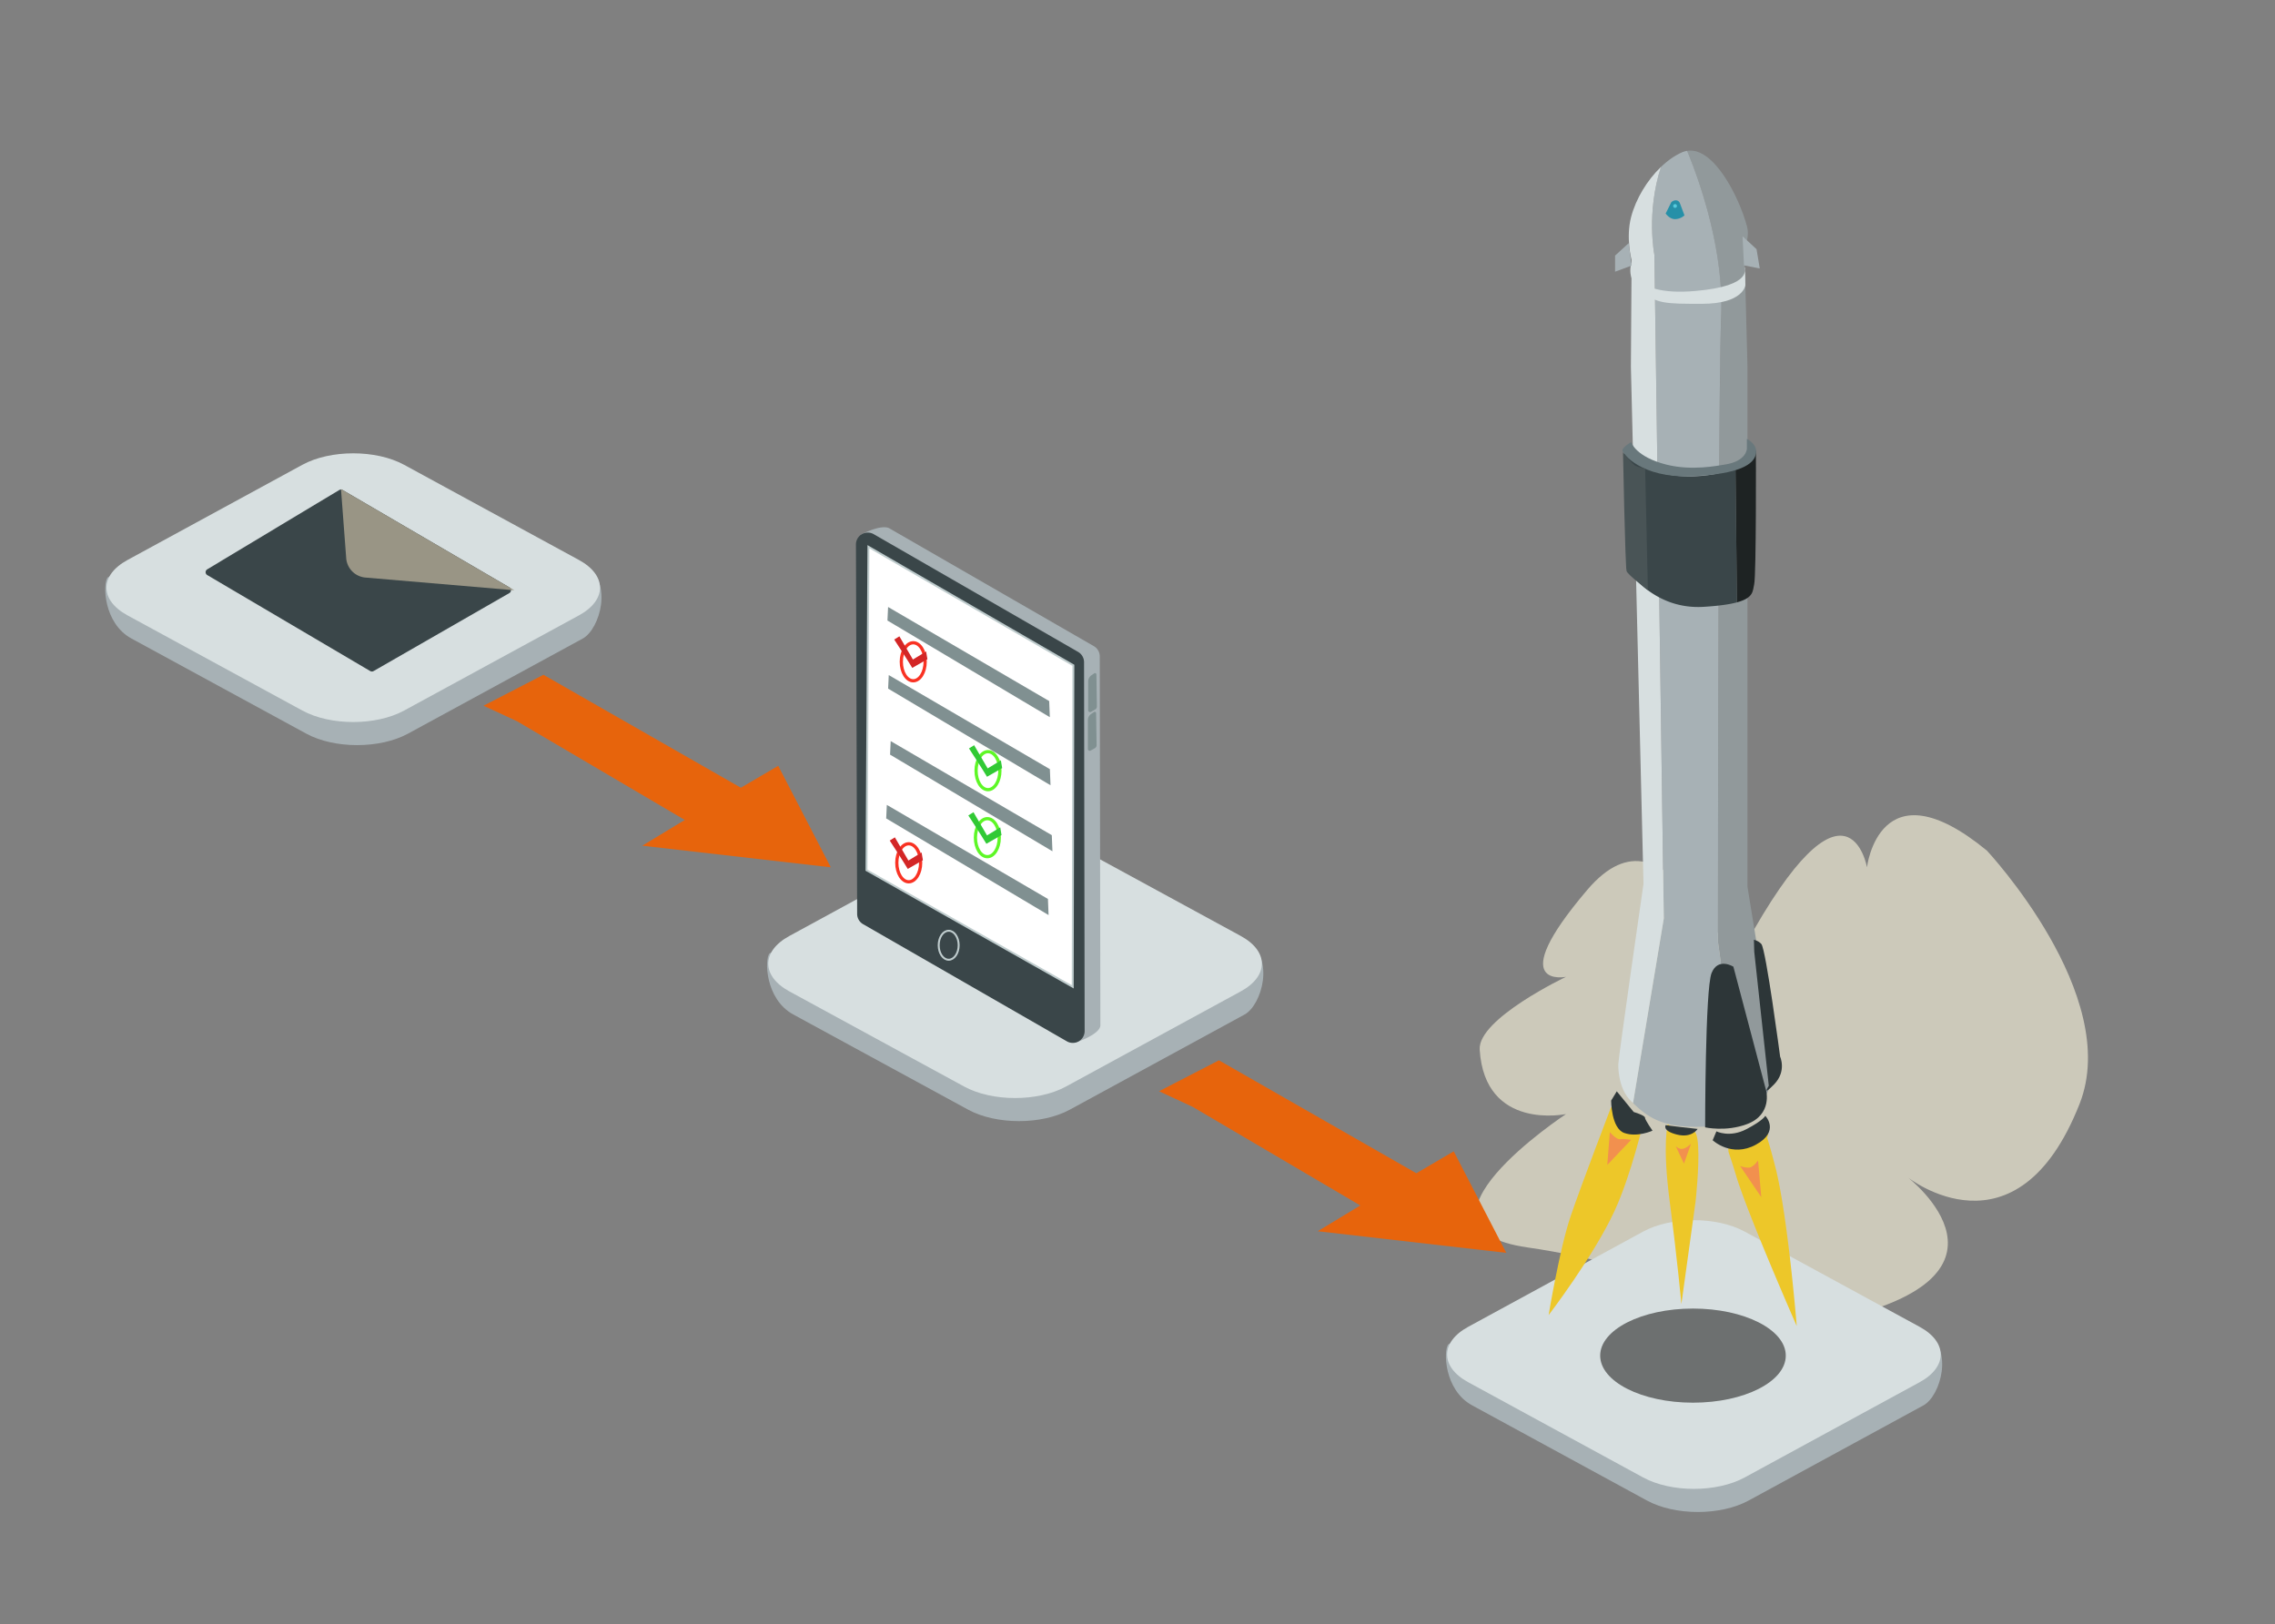 <svg id="Calque_2" data-name="Calque 2" xmlns="http://www.w3.org/2000/svg" viewBox="0 0 3530.32 2521.32"><rect x="0" y="0" width="3530.32" height="2521.32" fill="#808080" stroke="none"/><defs><style>.cls-1{fill:#ccc9ba;}.cls-2{fill:#a7b1b5;}.cls-3{fill:#d7dfe0;}.cls-4{fill:#e7640c;}.cls-5{fill:#3a4649;}.cls-6{fill:#999585;}.cls-7{fill:#91999b;}.cls-8{fill:#1e2323;}.cls-9{fill:#69787c;}.cls-10{fill:#2d3638;}.cls-11{fill:#2690a8;}.cls-12{fill:#57cadd;}.cls-13{fill:#495456;}.cls-14{fill:#edc729;}.cls-15{fill:#6d7070;}.cls-16{fill:#f2904e;}.cls-17{fill:#2f383a;}.cls-18,.cls-21,.cls-23{fill:#fff;}.cls-18,.cls-19{stroke:#c0cdce;stroke-width:3px;}.cls-18,.cls-19,.cls-21,.cls-23{stroke-miterlimit:10;}.cls-19{fill:none;}.cls-20{fill:#809091;}.cls-21{stroke:#f93223;}.cls-21,.cls-23{stroke-width:5px;}.cls-22{fill:#d32626;}.cls-23{stroke:#5ef726;}.cls-24{fill:#31c935;}</style></defs><title>Plan de travail 1</title><path class="cls-1" d="M2960.15,1827.15s169,135,267-114c66.3-168.47-144-393-144-393-167-137-186,26-186,26s-30-170-190,123c-32.65,59.78-112-243-244-88s-33,135-33,135-137,65-134,113c7.92,126.76,134,100,134,100s-269,177-60,207,417.42,124.49,460,116C3166.15,1985.15,2960.15,1827.15,2960.15,1827.15Z"/><path class="cls-2" d="M904.51,991,633.12,1138.72c-43.58,23.73-114.24,23.73-157.82,0L203.91,991c-43.58-23.73-44.76-85.8-36.76-94.8L475.3,757.24c43.58-23.73,114.24-23.73,157.82,0l275,121.91C951.73,902.88,931.15,976.15,904.51,991Z"/><path class="cls-3" d="M898.45,955.11,627.06,1102.89c-43.59,23.73-114.24,23.73-157.83,0L197.84,955.11c-43.58-23.73-43.58-62.2,0-85.93L469.23,721.41c43.59-23.73,114.24-23.73,157.83,0L898.45,869.18C942,892.91,942,931.38,898.45,955.11Z"/><polygon class="cls-4" points="802.64 1119.64 1062.64 1272.64 996.64 1312.64 1289.21 1346.18 1207.64 1188.64 1149.64 1222.64 843.27 1047.34 750.37 1095.34 802.64 1119.64"/><path class="cls-2" d="M1931.54,1574.55l-271.4,147.77c-43.58,23.73-114.24,23.73-157.82,0l-271.39-147.77c-43.58-23.73-44.76-85.81-36.76-94.81l308.15-138.9c43.58-23.73,114.24-23.73,157.82,0l275,121.9C1978.75,1486.47,1958.17,1559.74,1931.54,1574.55Z"/><path class="cls-3" d="M1925.47,1538.71l-271.39,147.77c-43.58,23.73-114.24,23.73-157.82,0l-271.4-147.77c-43.58-23.73-43.58-62.21,0-85.94L1496.26,1305c43.58-23.73,114.24-23.73,157.82,0l271.39,147.77C1969.05,1476.5,1969.05,1515,1925.47,1538.71Z"/><polygon class="cls-4" points="1850.87 1718.03 2110.87 1871.03 2044.87 1911.03 2337.43 1944.57 2255.87 1787.03 2197.87 1821.03 1891.5 1645.73 1798.6 1693.73 1850.87 1718.03"/><path class="cls-2" d="M2985,2181.19,2713.56,2329c-43.58,23.73-114.24,23.73-157.82,0l-271.39-147.78c-43.58-23.73-44.76-85.8-36.76-94.8l308.15-138.9c43.58-23.73,114.24-23.73,157.82,0l275,121.9C3032.17,2093.12,3011.59,2166.39,2985,2181.19Z"/><path class="cls-3" d="M2978.89,2145.35,2707.5,2293.13c-43.58,23.73-114.24,23.73-157.82,0l-271.4-147.78c-43.58-23.73-43.58-62.2,0-85.93l271.4-147.77c43.58-23.73,114.24-23.73,157.82,0l271.39,147.77C3022.47,2083.15,3022.47,2121.62,2978.89,2145.35Z"/><path class="cls-5" d="M492.15,781.15,321.61,883.66a5.18,5.18,0,0,0,0,8.91l252.9,149a5.17,5.17,0,0,0,5.21,0l210.63-121a5.18,5.18,0,0,0,0-9l-258.64-151a5.16,5.16,0,0,0-5.26,0h0Z"/><path class="cls-6" d="M537.31,867.26l-8.16-108.11,269,157L567.08,896.44A32.74,32.74,0,0,1,537.31,867.26Z"/><path class="cls-7" d="M2755.25,1644.19l-43.53-267.73V569.29l-4.89-185.18s8.92-15.08,4-33.23c-12.44-45.86-51.66-123.47-92.76-116.76,16.64,40.11,56.81,148.74,52.84,254.45-5,133-5,973.35-5,973.35l37.82,274.48C2755.55,1709.67,2755.25,1644.19,2755.25,1644.19Z"/><path class="cls-2" d="M2665.92,1461.92s0-840.4,5-973.35c4-105.71-36.21-214.34-52.85-254.45a35.24,35.24,0,0,0-9,2.8c-11,5.05-21.7,12.73-31.54,22.15-23.27,71.25-10.24,136.49-10.24,136.49l14.58,1029.91L2534.09,1712c23.48,22.62,49.54,43.89,133.62,34.82a101.23,101.23,0,0,0,36-10.41Z"/><path class="cls-3" d="M2567.26,395.56s-13-65.24,10.24-136.49c-21.51,20.58-38.91,49.48-46.31,77.56-8.64,32.81.73,66.93.73,66.93l-1.11,165.73,19.56,802.42s-39.11,270.64-39.11,280.14c0,0-1.47,36.55,19.55,57q1.64,1.59,3.28,3.17l47.75-286.52Z"/><path class="cls-5" d="M2654.78,736.92c-94.91,14.23-134.21-35-134.21-35L2524.13,882s39.92,64.86,119.75,59.87c24-1.49,40.26-3.9,51.46-6.92l-2.25-209.69A127.85,127.85,0,0,1,2654.78,736.92Z"/><path class="cls-8" d="M2722.11,906.93c3.38-15,2.69-207.94,2.69-207.94s-8.56,14.71-31.71,26.25l2.25,209.69C2721.44,927.87,2719.74,917.4,2722.11,906.93Z"/><path class="cls-9" d="M2531.19,686.16S2517.66,694,2517.66,699s29.31,43.18,106.25,40.12,97.51-18.83,100.89-34.28-14-23.66-14-23.66v15s0,20-34.93,25c-9.87,1.41-49.89,10-89.81,0C2537.67,709,2531.19,686.16,2531.19,686.16Z"/><path class="cls-3" d="M2532.48,405.61s-11.3,55.6,98.51,46c92.32-8,74.74-36.51,76.39-36h.55l.55,26.95s-2.65,29-67.51,29c-56.89,0-69.86,0-94.81-20S2532.48,405.61,2532.48,405.61Z"/><path class="cls-10" d="M2646,1749.8s0-214.56,10-239.51,33.84-9.86,33.84-9.86l50.82,192.23s10.14,37.18-29.78,52.15C2678.12,1757.07,2646,1749.8,2646,1749.8Z"/><polygon class="cls-2" points="2527.33 377.44 2506.25 396.75 2506.25 421.7 2531.92 412.21 2527.33 377.44"/><polygon class="cls-2" points="2706.28 411.83 2730.78 416.71 2725.79 386.78 2704.08 366.72 2706.28 411.83"/><path class="cls-11" d="M2593.51,313.87l-8.75,17.51s5.84,8.75,14.59,8.75a22.33,22.33,0,0,0,14.59-5.84l-7.13-19a6.68,6.68,0,0,0-6.25-4.34h0a10,10,0,0,0-7,2.92Z"/><circle class="cls-12" cx="2599.35" cy="319.71" r="2.92"/><path class="cls-13" d="M2518.56,702.13s13.9,17.74,18.85,20.49,15.51,4.77,15.51,4.77l4.26,188.52s-30.77-23.32-33-29.37S2518.56,702.13,2518.56,702.13Z"/><path class="cls-10" d="M2722.23,1477.33l22.56,207.93s-11.55,18.15,8.25-2.21,9.35-42.9,9.35-42.9-22-166.67-29.15-174.93c-4.46-5.14-11.56-6.6-11.56-6.6Z"/><path class="cls-14" d="M2500.15,1718.15s-46,120-63,170c-16.89,49.66-34,153-34,153s69-90,102-161c26.23-56.45,46-142.23,46-142.23s-27,6.8-33-.62S2500.15,1718.15,2500.15,1718.15Z"/><ellipse class="cls-15" cx="2627.15" cy="2104.09" rx="144" ry="73.05"/><path class="cls-14" d="M2696.15,1760.79c-5,2.89-14.11,14.19-14.05,18.41.2,14.22-1.74-.07,12.05,45.86,18,59.94,94,233.09,94,233.09s-13.7-170-33-246.07c-8-31.52-13-46.35-13-46.35s10-19.16-25-13A70.55,70.55,0,0,0,2696.15,1760.79Z"/><path class="cls-14" d="M2588.15,1744.72s-9,29.66,3,121.12,18,158.31,18,158.31l22-158.93s6-53.76,4-86.51-12-22.56-12-22.56-21-5-25-5S2588.15,1744.72,2588.15,1744.72Z"/><path class="cls-16" d="M2498.15,1757.15s10,12,16,11,17,1,17,1l-37,39Z"/><path class="cls-16" d="M2600.32,1778.79s4.83,5.36,10.83,4.36,13-8,13-8l-11,31Z"/><path class="cls-16" d="M2700.32,1809.79s8.83,3.36,14.83,2.36,13-11,13-11l5,57Z"/><path class="cls-17" d="M2508.9,1693.88l-8.75,14.37s0,43.09,20.42,50.27,43.77-3.59,43.77-3.59-11.67-16.61-11.67-20.2-17.51-8.75-17.51-8.75C2529.33,1718.79,2508.9,1693.88,2508.9,1693.88Z"/><path class="cls-17" d="M2663.53,1756l-5.83,13.79s29.18,27.58,67.1,6.89,14.59-44.82,14.59-44.82-2.92,6.9-29.17,20.69S2663.53,1756,2663.53,1756Z"/><path class="cls-17" d="M2584.76,1746.4s-5.83,8.75,17.51,14.59,32.09-8.76,32.09-8.76l-26.26-2.91Z"/><path class="cls-2" d="M1354.56,1409.6l-18.41-579.45c0-1,31.85-17.08,44.14-10L1697.4,1002.9a18.41,18.41,0,0,1,9.22,15.91l.93,572.53c0,14.16-39.4,27.81-40.4,26.81l-303.36-192.66A18.43,18.43,0,0,1,1354.56,1409.6Z"/><path class="cls-5" d="M1330.11,1418.54l-1.86-573.44a18.4,18.4,0,0,1,27.58-16L1673,1011.85a18.39,18.39,0,0,1,9.21,15.91l.93,572.52a18.4,18.4,0,0,1-27.57,16l-316.18-181.83A18.4,18.4,0,0,1,1330.11,1418.54Z"/><polygon class="cls-18" points="1347.64 848.64 1344.64 1350.64 1664.64 1531.64 1665.64 1032.64 1347.64 848.64"/><ellipse class="cls-19" cx="1472.15" cy="1467.15" rx="15.5" ry="22.5"/><path class="cls-20" d="M1688.65,1057.71v44.81a2.8,2.8,0,0,0,4.17,2.44l6.64-3.74a5.25,5.25,0,0,0,2.68-4.66l-.74-49.76a2.09,2.09,0,0,0-3.25-1.71l-4.28,2.86A11.74,11.74,0,0,0,1688.65,1057.71Z"/><path class="cls-20" d="M1688.19,1117.76v44.81a2.81,2.81,0,0,0,4.18,2.44l6.64-3.73a5.27,5.27,0,0,0,2.68-4.67l-.75-49.76a2.09,2.09,0,0,0-3.24-1.71l-4.29,2.86A11.74,11.74,0,0,0,1688.19,1117.76Z"/><polygon class="cls-20" points="1378.14 942.14 1628.14 1088.14 1629.14 1113.14 1377.14 963.14 1378.14 942.14"/><polygon class="cls-20" points="1379.18 1047.81 1629.18 1193.81 1630.18 1218.81 1378.18 1068.81 1379.18 1047.81"/><polygon class="cls-20" points="1382.18 1150.29 1632.18 1296.29 1633.18 1321.29 1381.18 1171.29 1382.18 1150.29"/><polygon class="cls-20" points="1376.18 1249.29 1626.18 1395.29 1627.18 1420.29 1375.18 1270.29 1376.18 1249.29"/><ellipse class="cls-21" cx="1417.15" cy="1027.15" rx="18.5" ry="29.5"/><path class="cls-22" d="M1387.65,992.65c19,29,28,44,28,44l23.5-13.5-2-12-20.5,12.5-21-36Z"/><ellipse class="cls-21" cx="1410.15" cy="1339.15" rx="18.5" ry="29.5"/><path class="cls-22" d="M1380.65,1304.65c19,29,28,44,28,44l23.5-13.5-2-12-20.5,12.5-21-36Z"/><ellipse class="cls-23" cx="1533.15" cy="1196.15" rx="18.5" ry="29.5"/><path class="cls-24" d="M1503.65,1161.65c19,29,28,44,28,44l23.5-13.5-2-12-20.5,12.5-21-36Z"/><ellipse class="cls-23" cx="1532.15" cy="1300.15" rx="18.5" ry="29.5"/><path class="cls-24" d="M1502.65,1265.65c19,29,28,44,28,44l23.5-13.5-2-12-20.5,12.5-21-36Z"/></svg>